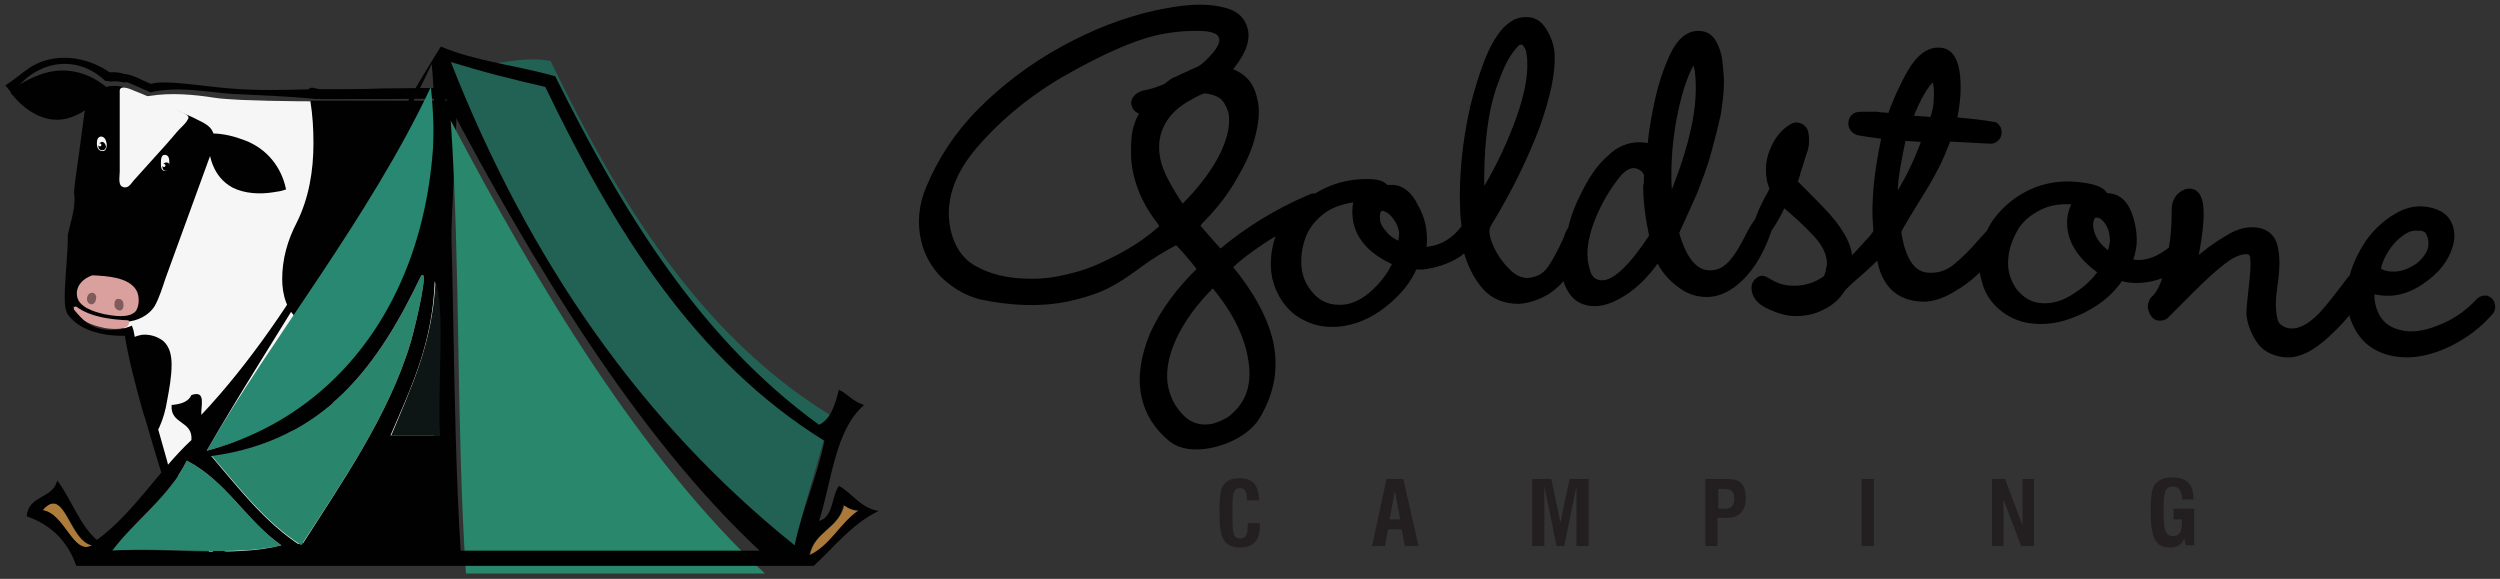 <?xml version="1.0" encoding="utf-8"?>
<!-- Generator: Adobe Illustrator 27.0.0, SVG Export Plug-In . SVG Version: 6.00 Build 0)  -->
<svg version="1.1" id="Layer_1" xmlns="http://www.w3.org/2000/svg" xmlns:xlink="http://www.w3.org/1999/xlink" x="0px" y="0px"
	 viewBox="0 0 327.8 75.9" style="enable-background:new 0 0 327.8 75.9;" xml:space="preserve">
<rect x="0" y="0" width="327.8" height="75.9" fill="#333333" stroke="none"/>
<style type="text/css">
	.st0{fill:#F6F6F6;}
	.st1{fill:#010101;}
	.st2{fill:#DAA09D;}
	.st3{fill:#7D5C5B;}
	.st4{fill-rule:evenodd;clip-rule:evenodd;}
	.st5{stroke:#000000;stroke-width:0.893;stroke-miterlimit:10;}
	.st6{fill:#231F20;}
	.st7{fill:#348972;}
	.st8{fill-rule:evenodd;clip-rule:evenodd;fill:#216254;}
	.st9{fill-rule:evenodd;clip-rule:evenodd;fill:#29876C;}
	.st10{fill-rule:evenodd;clip-rule:evenodd;fill:#0D1614;}
	.st11{fill-rule:evenodd;clip-rule:evenodd;fill:#28876E;}
	.st12{fill-rule:evenodd;clip-rule:evenodd;fill:#AB7A3A;}
	.st13{fill-rule:evenodd;clip-rule:evenodd;fill:#298871;}
	.st14{fill-rule:evenodd;clip-rule:evenodd;fill:#29866D;}
	.st15{fill-rule:evenodd;clip-rule:evenodd;fill:#AD7C3A;}
	.st16{fill-rule:evenodd;clip-rule:evenodd;fill:#0F2822;}
	.st17{fill-rule:evenodd;clip-rule:evenodd;fill:#010101;}
</style>
<path class="st0" d="M43.6,72.2c4.8-0.8,9.5-1.6,14.3-2.4l-0.4-56.5c-3.7,0-7.5,0-11.2,0c-4.9,0-9.8,0-14.7-0.2
	c-1.2-0.1-2.4-0.1-3.6-0.3c-5.1-0.8-12.1-1.1-15.3,3.9c-2,3-1.9,6.9-1.3,10.4c0.2,1.1,0.4,2.1,0.7,3.1c0.4,1.2,0.9,2.4,1.3,3.6
	c1.9,5.7,3.4,11.6,5.2,17.4c1.8,5.9,3.6,11.8,6.4,17.3c0.9,1.7,1.9,3.6,3.4,4.8"/>
<path class="st0" d="M37.7,70.2c0-0.3-0.3-0.4-0.5-0.3c-1.4,0.4-2.8,0.7-4.2,1.1c0,0-0.1,0-0.1,0.1c-0.1,0.1-0.1,0.1-0.1,0.2"/>
<path class="st0" d="M45.5,70.2c0-0.2-0.3-0.3-0.4-0.3c-1.4,0.4-2.8,0.7-4.3,1.1c-0.1,0-0.3,0.1-0.3,0.2"/>
<path class="st1" d="M27.9,17.3c-0.4-1-1.7-1.4-2.6-1.9c-2.7-1.2-5.4-2.4-8.1-3.6c-0.2-0.1-0.4-0.2-0.6-0.3c0,0,0,0,0,0c0,0,0,0,0,0
	c-0.7-0.2-1.5-0.3-2.2-0.2c-1.4,0.2-2.2,1.2-2.6,2.5c-0.3,1.2-0.3,2.5-0.4,3.7c-0.2,1.6-0.5,3.2-0.7,4.8c-0.5,3.5-1.1,7.1-1.5,10.7
	c-0.2,1.4-0.3,2.8-0.3,4.2c0,0.8-0.1,1.7,0.3,2.4c0.5,0.9,1.7,1.4,2.6,1.7c1.5,0.6,3.1,1,4.7,0.9c1.5-0.1,3-0.8,3.8-2.1
	c0.6-1.1,1-2.4,1.4-3.6c2.1-5.8,4.2-11.5,6.3-17.3C28.1,18.5,28.2,17.9,27.9,17.3z"/>
<path class="st1" d="M32.1,18.4c-1.3-0.5-2.8-0.9-4.3-0.9c-0.2,0-0.5,0-0.5,0.1c-0.1,2.7,0.6,5.6,3.2,7c1.6,0.8,3.6,0.9,5.4,0.6
	c0.5-0.1,0.9-0.1,1.4-0.3c0,0,0.2,0,0.2-0.1C36.9,21.9,35,19.5,32.1,18.4z"/>
<path class="st1" d="M13.8,11.3c-2.4-1.9-5.3-2.6-8.3-1.6c-1.5,0.5-3,1.3-4.1,2.3c0,0,0,0,0,0.1c0,0,0,0,0,0c0,0,0,0,0,0
	c0,0,0,0,0,0c0,0.1,0,0.1,0.1,0.2c2.1,2.6,5.2,4.4,8.5,2.8c1.6-0.7,3-2.1,3.9-3.5C14,11.5,13.9,11.4,13.8,11.3z"/>
<path class="st0" d="M13.3,17.9c-0.5,0-0.6,0.5-0.6,0.9c0,0.4,0.1,0.9,0.6,1c0.6,0.1,0.7-0.4,0.7-0.9C13.9,18.4,13.8,18,13.3,17.9z"
	/>
<path class="st0" d="M21.6,20.3c-0.5,0-0.5,0.7-0.5,1.1c0,0.4,0,1,0.5,1c0.6,0,0.6-0.6,0.6-1.1C22.2,21,22.2,20.3,21.6,20.3z"/>
<path class="st2" d="M17.9,38.1c-1-1.8-4-1.9-5.7-2c0,0,0,0,0,0c0,0-0.1,0-0.1,0c-1.2,0.4-2.2,1.4-2,2.7c0.2,1.5,2.3,2.1,3.6,2.4
	c1.1,0.2,3.2,0.6,4.1-0.4C18.3,40.1,18.3,38.8,17.9,38.1z"/>
<path class="st3" d="M12,38.4c-0.4,0-0.6,0.5-0.6,0.8c0,0.3,0.2,0.7,0.6,0.7c0.4,0,0.6-0.5,0.6-0.8C12.7,38.8,12.4,38.3,12,38.4z"/>
<path class="st3" d="M15.6,39.2c-0.4-0.1-0.6,0.3-0.6,0.7c0,0.4,0.2,0.7,0.6,0.8c0.4,0.1,0.6-0.3,0.6-0.7
	C16.2,39.6,16,39.2,15.6,39.2z"/>
<path class="st2" d="M16.9,42.1c0-0.1-0.1-0.1-0.1-0.1c-2.2-0.1-4.9-0.4-6.8-1.8c0,0,0,0-0.1,0c0,0,0,0,0,0c-0.1,0-0.3,0.1-0.3,0.2
	c0.5,1.6,2.6,2.3,4.1,2.6C14.2,43.1,17.2,43.5,16.9,42.1z"/>
<path class="st1" d="M59.2,13.2c-5.3,0-10.6,0-15.9,0c-0.8,0-1.5,0-2.3,0c-0.1,0-0.2,0-0.2,0c0,0-0.1,0.1-0.1,0.1
	c0.3,1.8,0.4,3.7,0.4,5.5c0,3.6-0.6,7.2-2.2,10.4c-1.2,2.3-1.9,4.8-1.9,7.4c0,2,0.6,4.3,2.3,5.4c2.1,1.4,5.1,0.8,7.3-0.1
	c2-0.8,3.6-2.4,4.9-4.2c3.1-4.2,4.8-9.4,6.1-14.3c0.6-2.1,1-4.3,1.4-6.5c0.1-0.7,0.3-1.5,0.4-2.2c0.1-0.4,0.2-0.8,0.2-1.2
	c0-0.1,0-0.1,0-0.2C59.7,13.2,59.3,13.2,59.2,13.2z"/>
<path class="st1" d="M21.4,44.7c-0.8-0.6-1.8-0.9-2.8-0.8C18,44,17,44.3,17,45c0,0,0,0,0,0c0,0,0,0,0,0c0,0.6,0.3,1.3,0.4,2
	c0.3,1.2,0.6,2.4,1,3.5c0.3,1.2,0.7,2.4,1,3.5c0.2,0.7,0.4,1.5,0.7,2.3c0.2,0.6,0.7,0,0.8-0.3c0.5-1.1,0.8-2.2,1-3.4
	c0.3-1.6,0.6-3.2,0.6-4.8C22.5,46.7,22.3,45.5,21.4,44.7z"/>
<path class="st1" d="M45.8,54c-1.2-1.2-2.9-1.5-4.4-1c-1.8,0.6-2.8,2.2-3.2,3.9c-0.2,0.7-0.3,1.6,0.3,2.1c0.5,0.5,1.3,0.4,2,0.4
	c1.6-0.1,3.3-0.7,4.7-1.6C46.5,56.7,47,55.3,45.8,54z"/>
<path class="st4" d="M21.8,21.3c-0.1,0-0.3,0.1-0.4,0.2c0,0,0.1,0,0.1,0c0.1,0,0.2,0.1,0.2,0.2c0,0.1-0.1,0.2-0.2,0.2
	c-0.1,0-0.2-0.1-0.2-0.2c0,0,0,0,0,0c0,0.1,0,0.1,0,0.2c0,0.3,0.2,0.5,0.5,0.5c0.3,0,0.5-0.2,0.5-0.5C22.3,21.5,22.1,21.3,21.8,21.3
	z"/>
<path class="st4" d="M13.4,18.6c-0.1,0-0.3,0.1-0.4,0.2c0,0,0.1,0,0.1,0c0.1,0,0.2,0.1,0.2,0.2c0,0.1-0.1,0.2-0.2,0.2
	c-0.1,0-0.2-0.1-0.2-0.2c0,0,0,0,0,0c0,0.1,0,0.1,0,0.2c0,0.3,0.2,0.5,0.5,0.5c0.3,0,0.5-0.2,0.5-0.5C13.8,18.8,13.6,18.6,13.4,18.6
	z"/>
<path class="st0" d="M23.4,14.5c-0.9-0.5-1.8-0.9-2.8-1.3c-1-0.5-2-0.9-3-1.3c-0.5-0.2-1.7-0.8-1.9-0.1c0,0,0,0,0,0
	c0,2.2,0,4.3,0,6.5c0,1.4,0,2.8,0,4.2c0,0.5-0.2,1.5,0.2,1.9c0.8,0.5,1.2-0.2,1.6-0.7c0.9-1,1.8-2,2.7-3c1-1.1,2-2.2,3-3.4
	c0.4-0.5,1.1-1,1.4-1.6C25.1,15.1,23.8,14.7,23.4,14.5z"/>
<g>
	<path class="st5" d="M326,39.2c-0.2,0-0.4,0-0.6,0.1c-0.2,0.1-0.3,0.2-0.4,0.3c-1.5,1.6-3.3,2.8-5.2,3.5c-2,0.8-3.7,1-5.2,0.6
		c-1.3-0.3-2.3-1-2.9-2c-0.6-1-0.9-2.2-0.8-3.7c2.3,0.7,4.4,0.3,6.5-1.1c2.1-1.4,3.3-3,3.8-4.8c0.3-1.1,0.2-2-0.2-2.8
		c-0.4-0.8-1.1-1.3-2.2-1.6c-1.5-0.4-3-0.2-4.5,0.7c-1.4,0.8-2.7,2-3.7,3.4c-1,1.5-1.7,3-2.1,4.5c-0.1,0.2-0.3,0.3-0.5,0.6
		c-0.8,1.1-1.6,2.1-2.4,3.1c-0.8,1-1.6,1.9-2.6,2.6s-1.9,1-2.9,0.9c-1-0.2-1.7-0.7-1.9-1.5c-0.2-0.8-0.3-1.9-0.2-3.1
		c0.1-1,0.3-2.1,0.4-3.5c0.1-1.3,0-2.4-0.3-3.4c-0.3-0.9-1-1.5-2.1-1.7c-1.2-0.2-2.5,0.1-3.9,1c-1.4,0.8-2.9,1.9-4.5,3.3
		c0.1-0.6,0.2-1.1,0.3-1.5c0.1-0.5,0.2-1,0.3-1.7c0.6-4,0.3-6-0.9-6.2c-0.5-0.1-0.9,0.1-1.4,0.5c-0.4,0.4-0.7,1-0.7,1.7
		c0,2-0.1,3.7-0.4,5.3c-1.6,1.3-3.2,2-5,1.8c-0.3,0-0.6-0.1-0.7-0.1c0.3-0.7,0.5-1.5,0.6-2.3c0.1-1.3-0.1-2.6-0.6-4
		c-0.5-1.4-1.4-2.2-2.5-2.3c-0.3,0-0.5-0.1-0.7-0.1l0-0.1c-0.3-0.7-1.5-1.1-3.6-1.3c-2-0.2-4,0.1-5.8,0.9c-1.8,0.8-3.3,2-4.5,3.5
		c-0.5,0.6-0.8,1.2-1.1,1.8c-0.3,0.3-0.6,0.7-1,1.1c-1.2,1.4-2.3,2.5-3.4,3.4c-1.1,0.9-2.3,1.3-3.7,1.2c-2-0.1-3.3-1.9-3.9-5.4
		c-0.1-0.4,0-0.7,0.2-1c0.4-0.7,1.1-1.9,2.1-3.5s1.8-2.9,2.4-4.1c0.6-1.1,1.2-2.5,1.8-4.1l5.6,0.3c0.3,0,0.5-0.1,0.7-0.3
		c0.2-0.2,0.3-0.4,0.3-0.7c0-0.2,0-0.5-0.2-0.7c-0.1-0.2-0.3-0.3-0.6-0.3c-1.1-0.2-2.8-0.4-5.1-0.6c0.2-0.8,0.4-2,0.5-3.3
		c0.2-3.8-0.6-5.8-2.3-5.8c-1.3-0.1-2.6,0.8-3.7,2.7c-1.1,1.9-2,3.9-2.7,5.9c-0.3,0-0.6-0.1-0.8-0.1c-0.2,0-0.6,0-1-0.1
		c-0.5,0-0.9,0-1.2,0c-0.3,0-0.6,0-0.9,0c-0.4,0-0.7,0.1-0.9,0.3c-0.2,0.2-0.3,0.5-0.3,0.8c0,0.5,0.3,0.9,0.9,1.1
		c0.5,0.1,1.7,0.3,3.5,0.5c-0.7,3.2-1.1,6-1.2,8.5c-0.1,1.4,0,2.8,0.1,4.1c-0.3,0.5-0.7,1-1.2,1.5c-1,1.1-1.8,2-2.5,2.6
		c0.2-1.7-0.7-3.7-2.8-6.1c-0.2-0.2-0.9-1-2.3-2.4c-1.4-1.4-2.1-2.1-2.1-2.1c0.1-0.2,0.3-0.7,0.5-1.5c0.3-0.8,0.5-1.7,0.8-2.5
		s0.3-1.6,0.2-2.3c-0.1-0.7-0.5-1-1.1-1.1c-0.3,0-0.5,0.1-0.8,0.3c-0.8,0.5-1.5,1.3-2,2.3c-0.5,1-0.8,2-0.8,3.1
		c0,0.9,0.1,1.7,0.5,2.5c-0.2,0.6-0.5,1-0.7,1.4c-0.2,0.4-0.4,0.8-0.6,1.2c-0.2,0.4-0.4,1-0.7,1.7c0,0,0,0,0,0
		c-0.3,0.4-0.7,1-1.1,1.8c-0.8,1.6-1.5,2.8-2.3,3.7s-1.7,1.4-2.9,1.4c-2,0-3.5-1.8-4.5-5.4c0.8-1.7,1.6-3.5,2.4-5.3
		c0.7-1.8,1.4-3.6,1.9-5.5c0.5-1.8,0.9-3.4,1.2-4.8c0.2-1.4,0.4-2.8,0.4-4.1c0-0.8-0.1-1.7-0.2-2.7s-0.4-1.8-0.8-2.5
		c-0.4-0.7-1-1.1-1.9-1.1c-1.3,0-2.4,0.9-3.3,2.8c-0.9,1.9-1.6,4.1-2.1,6.5c-0.5,2.5-0.8,4.3-0.8,5.5c-0.5-0.1-1-0.2-1.5-0.2
		c-1.4,0-2.7,0.5-3.8,1.6c-1.2,1-2.2,2.4-3.1,4.1c-0.9,1.7-1.6,3.3-2,5c0,0.1,0,0.2-0.1,0.3c-0.2,0.3-0.4,0.7-0.5,1.1
		c-0.8,1.8-1.5,3.1-2.2,4.1c-0.7,1-1.7,1.5-3,1.6c-0.9,0-1.9-0.4-2.8-1.4c-1-1-1.7-2.1-2.2-3.3c-0.5-1.2-0.6-2.2-0.2-2.8l0.1-0.2
		c2.7-4.4,4.7-8.6,6.2-12.5c1.4-3.9,2.1-7.1,2-9.4c0-1.1-0.4-2.2-1-3.2c-0.6-1-1.4-1.5-2.5-1.4c-0.9,0-1.7,0.5-2.5,1.3
		c-0.8,0.9-1.6,2.2-2.3,4s-1.3,3.7-1.9,6.1c-0.5,2.3-0.9,4.6-1.1,6.8c-0.2,2.2-0.3,4.3-0.2,6.4c0,0.8,0.1,1.6,0.2,2.5
		c-1.3,1.8-3,2.8-4.9,3c-0.3,0-0.6,0-0.7,0c0.2-0.8,0.2-1.6,0.1-2.4c-0.1-1.3-0.6-2.5-1.4-3.9c-0.8-1.3-1.8-1.9-2.9-1.8
		c-0.3,0-0.5,0-0.7,0l0-0.1c-0.4-0.6-1.6-0.8-3.8-0.6c-1.9,0.2-3.6,0.8-5.2,1.8c-0.2,0-0.5,0-0.7,0.1c-4.7,2-8.6,4.5-11.9,7.3
		c-0.3-0.3-0.9-1-1.8-2c-0.9-1-1.3-1.5-1.3-1.6c0-0.1,0.1-0.2,0.3-0.5c1.7-1.7,3.1-3.4,4.3-5.4s2.1-3.8,2.6-5.7
		c0.5-1.9,0.7-3.6,0.3-5c-0.4-2-1.6-3.2-3.5-3.7c1.8-2,2.6-3.8,2.3-5.3c-0.3-1.3-1.1-2.1-2.5-2.5c-1.4-0.4-2.9-0.5-4.5-0.4
		c-1.6,0.1-3.1,0.4-4.6,0.7c-4.1,0.9-8.2,2.5-12.2,4.7c-4,2.2-7.6,4.9-10.7,8c-3.1,3.1-5.3,6.5-6.8,10.1c-1,2.3-1.2,4.6-0.7,6.8
		c0.4,1.8,1.3,3.4,2.6,4.7c1.4,1.3,2.9,2.2,4.7,2.7c4.2,0.9,8,1,11.4,0.3c2.3-0.5,4-1.1,5.2-1.7c1.2-0.6,2.6-1.5,4.2-2.7
		c1.6-1.2,3.3-2.2,5-3.1c0.7,0.7,1.8,1.9,3.2,3.7c-2.9,2.8-5,5.7-6.3,8.6c-1.2,2.9-1.6,5.6-1.1,8c0.5,2.3,1.7,4.1,3.5,5.6
		c1.3,1,3,1.2,5.1,0.8c1.4-0.3,2.7-0.8,3.8-1.5c1.1-0.7,1.9-1.5,2.4-2.4c1.8-3.1,2.3-6.2,1.6-9.5c-0.7-3.1-2.5-6.4-5.4-9.9
		c1.1-1.1,2.4-2.1,3.9-3.1c1.1-0.8,2.2-1.4,3.3-2c0,0-0.1,0.1-0.1,0.1c-0.9,1.7-1.2,3.4-1.1,5.3c0.1,1.4,0.6,2.7,1.3,3.8
		c0.8,1.2,1.7,2,3,2.6c1.2,0.6,2.6,0.8,4,0.7c2.1-0.2,4.1-1,6-2.5c1.9-1.5,3.3-3.2,4-5c0.2,0,0.4,0,0.6,0c0.2,0,0.3,0,0.5,0
		c1.7-0.2,3.2-0.7,4.5-1.5c0.5-0.3,0.9-0.7,1.2-1.1c0,0.1,0,0.3,0.1,0.4c0.5,1.9,1.3,3.5,2.4,4.8c1.1,1.3,2.6,1.9,4.5,1.9
		c1.2-0.1,2.4-0.5,3.6-1.2c0.9-0.6,1.7-1.3,2.4-2.3c0.2,0.8,0.4,1.5,0.8,2.1c0.6,1.1,1.7,1.7,3.1,1.7c1.3,0,2.7-0.6,4.3-1.7
		c1.5-1.1,2.9-2.6,4-4.3c0.7,1.5,1.6,2.6,2.8,3.5c1.1,0.9,2.3,1.3,3.6,1.3c1.5,0,3-0.7,4.5-2.2c1.5-1.5,2.7-3.6,3.6-6.3
		c0.5-0.7,1.2-1.8,1.9-3.4c1.7,1.4,3.2,2.8,4.4,4.1c1.2,1.3,1.8,2.6,1.8,3.9c0,0.2-0.1,0.6-0.2,1.1c-0.1,0.5-0.3,0.8-0.4,0.9
		c-1.3,0.9-2.8,1.4-4.5,1.3c-1.1,0-2.2-0.4-3.3-1.1c-0.3-0.2-0.7-0.3-1,0c-0.3,0.2-0.5,0.5-0.5,0.9c0,1,0.6,1.8,1.9,2.4
		c1.3,0.6,2.4,0.9,3.4,0.9c1.2,0,2.4-0.2,3.5-0.8c1.1-0.5,2-1.3,2.6-2.3c0.4-0.5,1.3-1.3,2.7-2.5c0.9-0.8,1.6-1.5,2.2-2.1
		c0.1,0.6,0.3,1.2,0.4,1.7c0.8,2.6,2.4,3.9,5,4.1c1.3,0.1,2.6-0.3,4-1.1c1.4-0.8,2.6-1.7,3.8-2.9c0.1-0.1,0.2-0.2,0.3-0.3
		c0.1,0.9,0.3,1.8,0.6,2.7c0.5,1.3,1.3,2.3,2.4,3.1c1.1,0.8,2.4,1.3,3.8,1.4c2.1,0.2,4.2-0.3,6.4-1.4c2.2-1.1,3.8-2.5,4.9-4.2
		c0.2,0,0.4,0,0.6,0.1c0.2,0,0.3,0.1,0.5,0.1c1.7,0.2,3.2-0.1,4.7-0.7c0.2-0.1,0.3-0.2,0.4-0.2c-0.4,1.6-1,2.8-1.6,3.4
		c-0.3,0.2-0.4,0.5-0.5,0.8c-0.1,0.3,0,0.7,0.2,1.1c0.2,0.4,0.5,0.6,0.8,0.6c0.3,0,0.5,0,0.8-0.2l0.1-0.1c0.9-0.9,2.1-2.1,3.5-3.5
		c1.4-1.4,2.7-2.6,4-3.6c1.3-1,2.4-1.4,3.3-1.3c0.4,0.1,0.7,0.4,0.7,1.1c0.1,0.8,0,2-0.2,3.7c-0.2,1.7-0.3,2.8-0.3,3.5
		c0.1,1.1,0.5,2.2,1.2,3.3c0.7,1.1,1.8,1.7,3.3,1.9c1.7,0.2,3.6-0.7,5.7-2.7c1.2-1.1,2.2-2.2,3.1-3.4c0.1,0.8,0.3,1.5,0.7,2.3
		c0.9,1.9,2.4,3.1,4.6,3.6c1.4,0.3,2.8,0.3,4.5-0.1c1.6-0.4,3.2-1.1,4.6-2c1.5-0.9,2.7-2,3.7-3.1c0.3-0.3,0.4-0.7,0.3-1
		C326.6,39.5,326.3,39.3,326,39.2z M313.8,31.4c1.1-1.1,2.1-1.7,3.2-1.6l0.5,0l0.3,0.1c0.4,0.1,0.7,0.4,0.9,1
		c0.2,0.6,0.2,1.1,0.1,1.7c-0.2,0.7-0.6,1.3-1.2,1.9c-0.6,0.6-1.4,1-2.2,1.3c-0.9,0.3-1.7,0.3-2.4,0.2c-0.5-0.1-1-0.3-1.3-0.6
		C312,33.8,312.8,32.5,313.8,31.4z M152.2,30.1c-1.4,1.2-2.8,2.2-4.2,3c-1.4,0.8-2.8,1.5-4.2,2.1s-2.8,1-4.2,1.3
		c-2.1,0.5-4.2,0.6-6.4,0.4c-2.2-0.2-4.1-0.8-5.8-1.8c-1.7-1.1-2.7-2.7-3.2-4.9c-0.8-3.7,0.4-7.5,3.6-11.2c3.2-3.7,7.2-7,12-9.7
		c4.8-2.7,8.7-4.4,11.7-5.1c1.7-0.4,3.5-0.6,5.5-0.6c2,0,3.1,0.4,3.3,1.4c0.1,0.6-0.2,1.4-1,2.3c-0.8,0.9-1.5,1.6-2.2,1.9
		c-0.4,0.2-0.8,0.3-1.1,0.5c-0.4,0.2-0.7,0.3-1.1,0.5s-0.6,0.3-0.9,0.4c-0.2,0.1-0.6,0.4-1.1,0.8c-0.7,0.3-1.7,0.7-2.9,0.9
		c-0.3,0.1-0.6,0.2-0.9,0.5c-0.3,0.3-0.4,0.6-0.3,0.9c0.1,0.4,0.4,0.7,0.8,0.8l0.1,0.1c0.1,0,0.3,0,0.4,0c-0.7,0.9-1.2,2.2-1.3,3.6
		c-0.1,1.5-0.1,2.9,0.2,4.3c0.5,2.4,1.6,4.6,3.2,6.6c0.1,0.1,0.1,0.2,0.2,0.4C152.5,29.8,152.4,30,152.2,30.1z M155,27.4
		c-1.9-2.8-3-4.9-3.3-6.5c-0.3-1.5-0.2-3,0.4-4.3c0.6-1.4,1.6-2.5,3-3.4c0.1-0.1,0.5-0.3,1.2-0.7c0.7-0.4,1.2-0.6,1.5-0.7
		c0,0,0.1,0,0.2,0c1,0.1,1.8,0.4,2.3,0.8s0.9,1.1,1.2,2c0.3,1.5,0,3.3-1,5.5c-1,2.1-2.7,4.5-5.1,6.9L155,27.4z M164,46.5
		c0.8,3.8-0.1,6.6-2.8,8.6c-0.7,0.4-1.4,0.7-2.1,0.9c-1.5,0.3-2.9,0-4-1c-1.1-1-1.9-2.3-2.3-3.9c-0.5-2.1-0.1-4.4,1-6.8
		c1.1-2.4,2.8-4.7,5-6.9c0.1-0.1,0.1-0.1,0.1-0.2c0,0,0.1-0.1,0.1-0.1l0.1,0.1C161.8,40.4,163.4,43.5,164,46.5z M180.2,38.4
		c-1.3,1.2-2.7,1.9-4.1,2c-1.6,0.1-2.9-0.3-4-1.4c-1.1-1.1-1.8-2.5-1.9-4.1c-0.1-1.3,0.1-2.7,0.6-4c0.5-1.3,1.4-2.4,2.6-3.3
		c1.2-0.9,2.8-1.4,4.7-1.6c-0.3,0.7-0.4,1.5-0.3,2.4c0.2,2.5,2,4.6,5.3,6C182.5,35.8,181.6,37.1,180.2,38.4z M183.7,32.2
		c-1-0.4-1.8-0.9-2.3-1.6c-0.6-0.6-0.9-1.3-0.9-1.9c-0.1-0.9,0.2-1.5,0.8-1.5l0.2,0c0.1,0,0.1,0.1,0.2,0.1c0.5,0.2,1,0.6,1.4,1.2
		c0.4,0.5,0.7,1.2,0.8,2C183.9,31,183.8,31.6,183.7,32.2z M194.2,25.7c-0.1-2.9,0-5.7,0.3-8.3c0.3-2.6,0.8-4.9,1.6-6.9
		c0.7-2,1.5-3.5,2.4-4.5c0.3-0.4,0.6-0.6,1-0.6c0.3,0,0.5,0.2,0.7,0.5c0.2,0.3,0.4,0.7,0.4,1.2c0.1,0.4,0.1,0.8,0.1,1
		c0.1,2.2-0.5,5-1.8,8.4c-1.3,3.4-2.9,6.6-4.8,9.6L194.2,25.7z M210.1,37.2c-0.9,0-1.5-0.4-1.9-1.2c-0.3-0.8-0.5-1.7-0.5-2.7
		c0-1.5,0.4-3.2,1.2-5.1c0.8-1.9,1.9-3.8,3.4-5.6c0.6-0.6,1.2-1,1.9-1c0.5,0,0.9,0.2,1.3,0.5c0.3,0.3,0.5,0.6,0.5,0.9
		c0,0.3,0,0.5,0,0.7c0,0.2,0,0.4-0.1,0.7c0,2,0.3,4.2,0.8,6.6C214,35.1,211.8,37.2,210.1,37.2z M218.9,26.8
		c-0.1-1.2-0.2-2.5-0.2-3.8c0-2.9,0.3-5.7,0.9-8.5c0.6-2.8,1.3-4.8,2.1-6.2l0.2-0.3c0,0,0.1-0.1,0.1-0.2c0-0.1,0.1-0.1,0.1-0.1
		c0.5,0.6,0.7,1.9,0.7,3.9C222.8,15.6,221.5,20.6,218.9,26.8z M253.6,10c0.3,0.6,0.5,1.5,0.4,3c0,0.9-0.2,1.9-0.6,2.8
		c-0.5,0-0.9-0.1-1.4-0.1c-0.4,0-1-0.1-1.7-0.1C251.4,12.8,252.4,11,253.6,10z M248.4,24.6c0.1-1.7,0.5-3.9,1.1-6.6l3,0.2
		c-1.2,3.3-2.6,6.1-4.2,8.4C248.4,26.1,248.4,25.5,248.4,24.6z M272.1,38.9c-1.5,1-3,1.4-4.4,1.3c-1.6-0.1-2.8-0.9-3.7-2.1
		c-0.9-1.3-1.3-2.8-1.1-4.4c0.1-1.3,0.6-2.6,1.3-3.8c0.7-1.2,1.8-2.1,3.2-2.8c1.4-0.7,3-0.9,4.9-0.7c-0.4,0.7-0.7,1.4-0.8,2.3
		c-0.2,2.5,1.1,4.8,4.1,6.9C274.8,36.8,273.7,37.9,272.1,38.9z M276.6,33.5c-0.9-0.6-1.6-1.3-2-2c-0.4-0.7-0.6-1.4-0.6-2.1
		c0.1-1,0.4-1.4,1.1-1.3l0.2,0c0,0.1,0.1,0.1,0.2,0.1c0.5,0.3,0.9,0.8,1.2,1.4c0.3,0.6,0.4,1.3,0.4,2.1
		C277,32.3,276.9,32.9,276.6,33.5z"/>
	<g>
		<path class="st6" d="M165.2,68.5c0,0.1,0,0.2,0,0.3c0,2-0.8,3-2.6,3c-0.8,0-1.4-0.2-1.9-0.7c-0.7-0.8-0.8-2-0.8-4
			c0-1.7,0.1-2.8,0.4-3.3c0.5-0.8,1.2-1.1,2.2-1.1c1.8,0,2.5,0.9,2.6,2.9h-1.6c0-0.1,0-0.1,0-0.2c0-0.9-0.3-1.4-0.9-1.4
			c-1,0-1,0.9-1,3.2c0,2.4,0,3.4,1,3.4c0.8,0,1-0.5,1-1.9c0,0,0-0.1,0-0.1H165.2z"/>
		<path class="st6" d="M181.8,62.8h2.2l2,8.8h-1.8l-0.4-2.2H182l-0.4,2.2h-1.7L181.8,62.8z M183.6,68.1l-0.7-3.7l-0.7,3.7H183.6z"/>
		<path class="st6" d="M200.9,62.8h2.5l1.2,5.7l1.2-5.7h2.5v8.8h-1.6l0-7.8l-1.6,7.8h-1l-1.6-7.8l0,7.8h-1.6V62.8z"/>
		<path class="st6" d="M223.7,62.8h2.8c1.7,0,2.4,0.7,2.4,2.5c0,1.7-0.8,2.6-2.5,2.6h-1.2v3.7h-1.6V62.8z M226,66.7
			c1,0,1.4-0.3,1.4-1.3c0-1-0.4-1.3-1.4-1.3h-0.7v2.6H226z"/>
		<path class="st6" d="M244.1,62.8h1.6v8.8h-1.6V62.8z"/>
		<path class="st6" d="M261.2,62.8h1.7l2.3,6.1l0-6.1h1.5v8.8H265l-2.3-6.1l0,6.1h-1.5V62.8z"/>
		<path class="st6" d="M286.4,70.6c-0.3,0.8-0.9,1.2-1.9,1.2c-2,0-2.5-1.5-2.5-4.9c0-1.6,0.1-2.7,0.5-3.3c0.5-0.7,1.2-1,2.3-1
			c1.9,0,2.8,0.9,2.8,2.7c0,0.1,0,0.2,0,0.2h-1.5c0,0,0-0.1,0-0.1c0-1-0.4-1.6-1.2-1.6c-1.2,0-1.2,1.1-1.2,3.4
			c0,2.2,0.2,3.1,1.2,3.1c0.9,0,1.2-0.6,1.2-1.9c0-0.1,0-0.2,0-0.3h-1.1v-1.4h2.7v4.8h-1.1L286.4,70.6z"/>
	</g>
</g>
<path class="st1" d="M32.8,73.3c-5.9,1.5-7.7-5.2-9.6-9.3c-0.4-0.6-0.8-1.1-1.1-1.8c0,0,0.9,0.1,0.9,0.1c-0.2,0.2-0.3,0.5-0.9,0.5
	c-0.3,0-0.6-0.2-0.7-0.3c-0.2-0.2-0.5-1.4-0.6-1.7c-0.5-1.5-1.7-5.8-2.2-7.3c-0.8-2.9-1.9-7-2.3-10c0,0,0.7,0.5,0.7,0.5
	c-3,0.2-6.6-0.5-8.2-2.9c-0.4-1-0.3-1.9-0.3-3c0.1-2.5,0.4-5,0.4-7.4c0.4-1.8,1.1-3.6,0.8-5.5c0,0,0.2-1.8,0.2-1.8
	c0.5-3.4,1-7.5,1.5-10.9c0,0,0.9,0.6,0.9,0.6c-0.3,0.3-0.7,0.7-1,1c-0.7,1-2,1.1-3.1,0.9c-0.6,0-1,0.5-1.7,0.2
	c-2.4-0.5-4.3-2.1-5.8-4C1.8,10.5,2.8,9.6,4,8.8c3.2-2,7.4-1.4,10.4,0.7C14.5,9.6,14,9.4,14,9.4c0,0,0.5,0.1,0.5,0.1l-0.2,0
	c0.7-0.1,1.4,0,2,0.2l-0.3,0c1.2-0.1,2.7,0.9,3.8,1.3c1.8-0.6,7.4,0.4,10.4,0.6c3.5,0.3,7.1,0.2,10.6,0.1c0,0,0,0,0,0l-0.6,0.7
	c-0.1-0.6,0.4-0.9,0.7-0.9c0.4,0,0.7,0.2,1.1,0.2c2.1,0,5.9,0,8.1-0.1c0,0,9.2-0.1,9.2-0.1l0.7,0l0,0.7l-1.3,28.5
	c-0.5,8.5-0.7,20.4-1.4,28.8c0,0-0.3,0-0.3,0l-3.8,0.4c-1.1,0.1-2.2,0.3-3.3,0.5c-0.3,0.1-0.6,0.1-0.6-0.3c0,0,0.2,0.2,0.2,0.2
	c-1.4,0.3-2.7,1-4.2,1c0,0-0.2-1-0.2-1c1.5-0.4,3-0.2,4.5-0.4c0,0,0,0.2,0,0.2c0,0.1,0,0,0,0c0,0,0,0,0,0c2.1-0.3,5.1-1,7.3-1.4
	l-0.4,0.4c0-4.8,0.3-9.5,0.5-14.2c0.4-9,1.3-33.4,1.7-42.7l0.7,0.7c-4.8,0.1-12.5,0.1-17.3,0.1c-0.2,0-0.8-0.1-1.1-0.2c0,0,0,0,0,0
	s0,0,0,0l0,0c0,0,0.3,0,0.3-0.1l-0.1,0c0,0,0.2-0.1,0.3-0.4c0-0.1,0-0.1,0-0.2l0,0l0,0.1l0.1,0.8c-3.8-0.4-7.6-0.5-11.4-0.7
	c-3.5-0.3-7-1-10.4-0.2c0,0-0.1,0-0.1,0L19.5,12c-0.5-0.2-2-0.9-2.5-1.1c-0.8-0.3-0.4,0-0.8-0.1c-0.5-0.1-1.1-0.2-1.6-0.1
	c-0.2,0-0.6-0.1-0.8-0.1C10.1,7.1,5,7.9,2,11.8C2,11.8,2,11,2,11c1.6,1.6,3.4,2.8,5.4,3.5c0.2,0.2,0.5,0.4,0.7,0.3
	c1.5-0.4,2.2-1.4,3.4-2.6c0,0,1.3-1.2,1.3-1.2c-0.4,1.8-0.6,3.5-0.7,5.3c-0.3,1.8-0.9,5.4-1.2,7.3c-0.1,1.2-0.6,2.4-0.8,3.6
	c-0.2,1.2-0.1,2.5-0.2,3.7c-0.8,3.1-0.8,6.6-0.2,9.7c0.5,0.6,1.1,1.3,1.8,1.8c1.7,1.1,3.9,1.1,5.8,0.3c0,0,0.2,0.6,0.2,0.6
	c1,5.5,2.9,11.7,4.4,17.1c0,0,0.3,1.2,0.3,1.2c0,0.2,0.1,0.1-0.1,0.1c-0.1,0,0,0,0.1-0.1l0.5-0.8c0.4,0.9,0.9,1.9,1,2.9
	c0.8,1.8,1.6,3.9,2.7,5.5c0.7,1.1,1.6,2.2,2.6,2.9c1,0.6,2.4,0.3,3.7,0.2L32.8,73.3L32.8,73.3z"/>
<g>
	<path class="st1" d="M37.2,71.6c0.1,0,0.2,0.2,0.2,0.2c0-0.4,0-0.3,0.1-0.3c0.2-0.1,0.4-0.1,0.6,0.2c0-0.1,0-0.3,0-0.2
		c0,0,0,0.1,0.1,0.2c0,0.1,0.1,0.3,0-0.1c0-0.1,0-0.1,0-0.1c0.1-0.1,0.1-0.1,0.2,0c0,0,0.1,0.7,0.1,0.3c0,0,0-0.3,0-0.3
		c0.5-0.2,1.1-0.3,1.7-0.3c0.1,0,0.1,0,0.2,0c0.1,0.1,0.2,0.5,0.2,0.2c0-0.2,0-0.4,0-0.3l0.2,1c0,0.1,0,0-0.1-0.2
		c0-0.1,0-0.1-0.1-0.1c0,0.1,0,0.2-0.1,0.3c-0.4,0.3-1,0.3-1.4,0.4c0,0-0.4,0-0.4,0l0,0c0,0,0,0,0-0.1l0-0.2c-0.1-0.3,0,0.1,0,0.2
		c0,0.2,0,0.1,0,0.2c0,0.1-0.1,0.1-0.2,0c0,0,0,0,0-0.1c-0.1-0.3-0.1-0.1-0.1,0c0,0.2,0,0.2-0.1-0.1c-0.1,0.3-0.3,0.3-0.5,0.3
		c0,0-0.1,0.1-0.1-0.3c-0.1,0-0.1,0.2-0.2,0.3L37.2,71.6L37.2,71.6z"/>
</g>
<g>
	<path class="st7" d="M51.2,57.1h6.5v15l-14.5-1C43.2,71.2,50,60.4,51.2,57.1"/>
	<path class="st8" d="M59.1,8.2c4,1.2,8.8-1.1,13.1-0.2c9,18.6,19.5,35.8,36.6,46.4c-1,4.9-3.6,12.3-4.6,17.2
		C84.1,55.4,69.3,34.1,59.1,8.2z"/>
	<path class="st9" d="M59.1,15.8c11.4,21.7,25.1,44.5,41.2,59.4c-13.1,0-26.1,0-39.2,0C59.8,56,60.4,35,59.1,15.8z"/>
	<path class="st10" d="M57.1,36.9c1.5,2.9,0.3,14.1,0.7,20.2c-2.2,0-4.4,0-6.5,0C53.8,51,56.7,45.2,57.1,36.9z"/>
	<path class="st11" d="M24.5,60.4c5.2,2.7,7.8,7.9,12.4,11.1c-6.1,1.5-15,0.2-22.2,0.7C17.8,68.1,22.1,65.2,24.5,60.4z"/>
	<path class="st12" d="M110.7,66.3c0.5,0.3,1.1,0.7,2,0.7c-2.5,1.6-3.7,4.5-6.5,5.9C106.7,69.7,110,69.3,110.7,66.3z"/>
	<path class="st13" d="M56.5,11.4c2.6,25.6-9.4,42.4-29.4,47.7C35.5,44.5,48.4,28.6,56.5,11.4z"/>
	<path class="st14" d="M55.2,36.2c1.1-1.3-0.6,6-1.3,8.5C51,54.6,44.3,64,39.5,71.5c-4.8-3.1-8.1-7.5-11.8-11.8
		C42.7,57.8,49.7,47.7,55.2,36.2z"/>
	<path class="st15" d="M5.5,66.9c3-3.4,3.5,4,6.5,4.6C9.6,72.9,8.5,67.3,5.5,66.9z"/>
	<path class="st16" d="M57.8,58.5c0.5,4.2,0.9,8.7,0.7,13.7c-6.6-0.5-11.2,1-17.6,0.7C45.9,67.4,45.6,56.7,57.8,58.5z"/>
	<path class="st17" d="M107.4,68.3c1.9-0.5,1.6-3.2,2.6-4.6c1.8,1,2.8,2.9,5.2,3.3c-3.5,1.7-5.8,4.7-8.5,7.2c-32.2,0-64.4,0-96.7,0
		c-1.1-3.2-3.3-5.4-6.5-6.5C3.7,64.9,7,65.4,7.5,63c1.9,2.5,2.9,5.8,5.2,7.8c4.9-3.6,8-9,12.4-13.1c0.2-2.6-2.8-2-2.6-4.6
		c1.2-0.1,2.2-0.4,2.6-1.3c2-0.7,1.2,1.5,1.3,2.6c12.9-13.7,21.2-32,31.4-48.3c4.4,1.9,10.1,2.5,15,3.9
		c8.9,17.9,19.1,34.5,34.6,45.7c1.6-0.8,2.1-2.7,2.6-4.6c1.2,0.6,1.9,1.6,3.3,2C109.5,56.4,109.1,62.9,107.4,68.3z M104.2,71.5
		c1-4.8,2.9-8.8,3.9-13.7C91,47.2,80.5,30.1,71.5,11.4c-4.3-1-8.4-2-12.4-3.3C69.3,34.1,84.1,55.4,104.2,71.5z M27.1,59.1
		c20-5.3,32-25,29.5-50.7C48.5,25.6,35.5,44.5,27.1,59.1z M60.4,72.2c13.1,0,26.1,0,39.2,0c-16-14.9-29.8-37.7-41.2-59.4
		C59.7,31.9,59.2,52.9,60.4,72.2z M27.7,59.8c3.6,4.2,7,8.7,11.8,11.8C44.3,64,51,54.6,53.9,44.7c0.7-2.5,2.4-9.8,1.3-8.5
		C49.7,47.7,42.7,57.8,27.7,59.8z M51.2,57.1c2.2,0,4.4,0,6.5,0c-0.4-6.1,0.8-17.4-0.7-20.2C56.7,45.2,53.8,51,51.2,57.1z
		 M14.7,72.2c7.2-0.4,16.1,0.9,22.2-0.7c-4.6-3.2-7.2-8.4-12.4-11.1C22.1,65.2,17.8,68.1,14.7,72.2z M12.1,71.5
		c-3-0.6-3.6-8-6.5-4.6C8.5,67.3,9.6,72.9,12.1,71.5z M106.1,72.8c2.8-1.3,4-4.2,6.5-5.9c-0.9,0-1.4-0.3-2-0.7
		C110,69.3,106.7,69.7,106.1,72.8z"/>
</g>
</svg>
